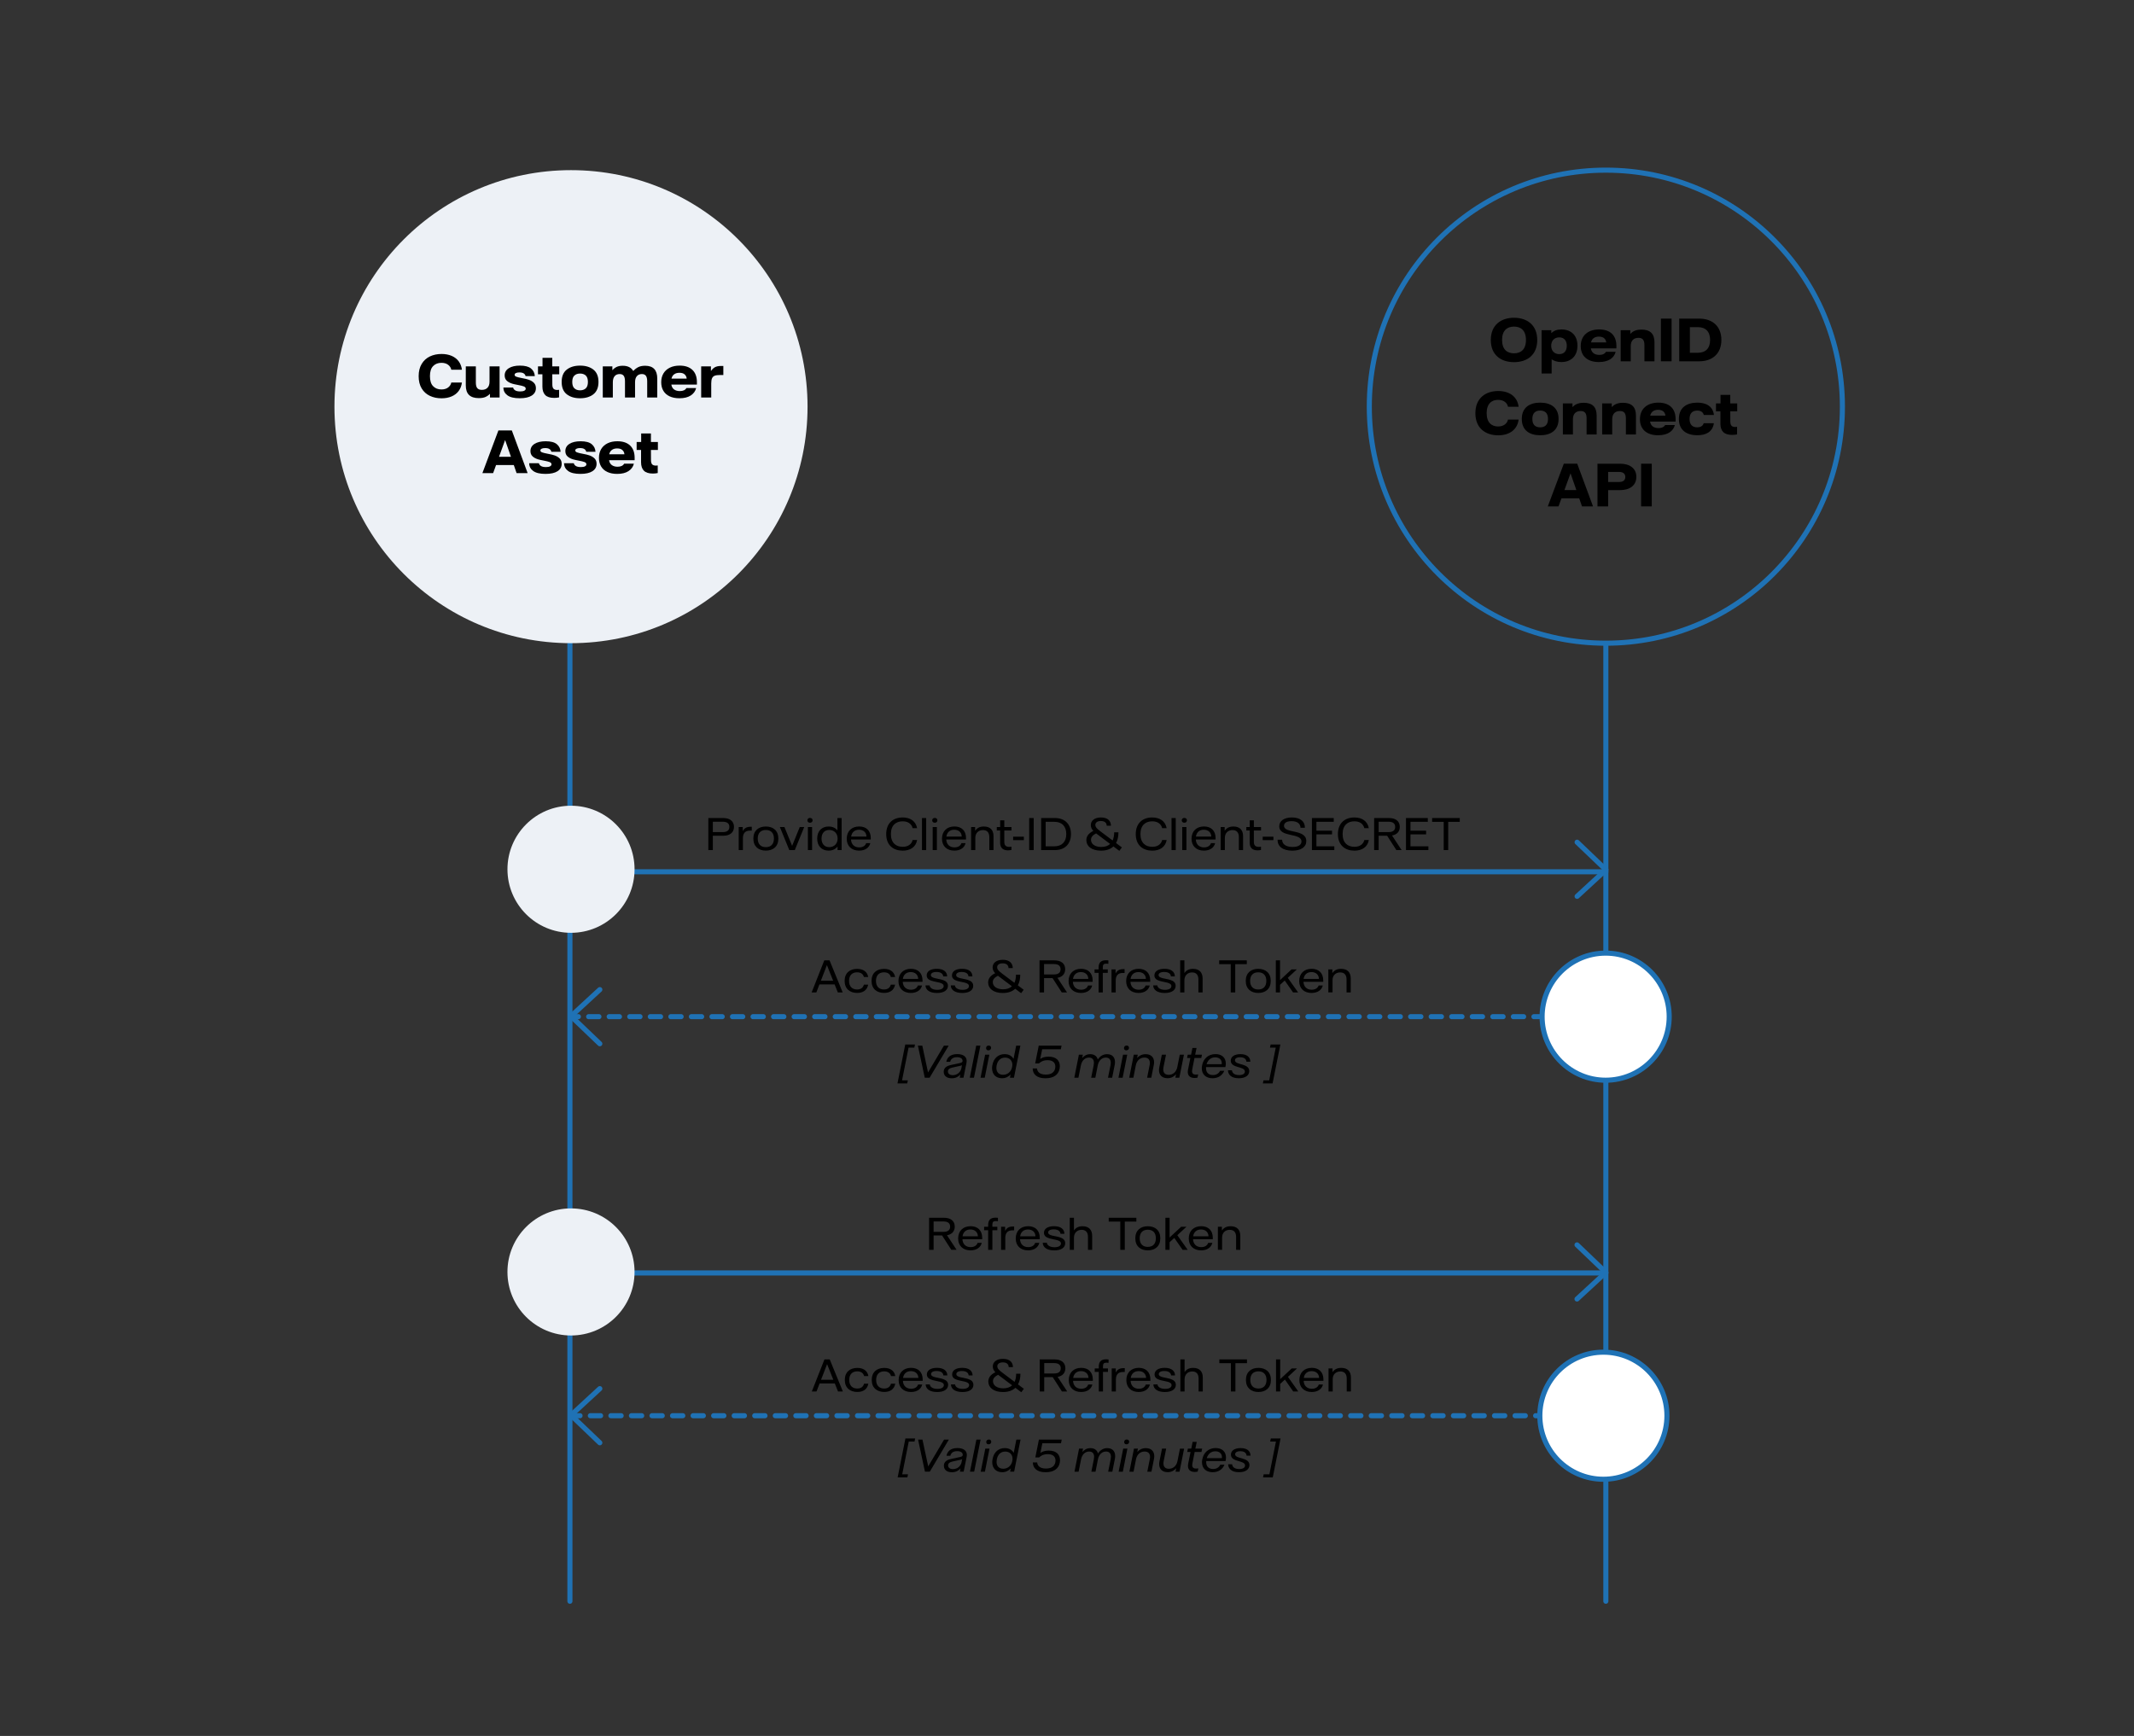 <?xml version="1.0" encoding="utf-8"?>
<!-- Generator: Adobe Illustrator 16.0.0, SVG Export Plug-In . SVG Version: 6.00 Build 0)  -->
<!DOCTYPE svg PUBLIC "-//W3C//DTD SVG 1.1//EN" "http://www.w3.org/Graphics/SVG/1.1/DTD/svg11.dtd">
<svg version="1.1" id="Layer_1" xmlns="http://www.w3.org/2000/svg" xmlns:xlink="http://www.w3.org/1999/xlink" x="0px" y="0px"
	 width="419.75px" height="341.5px" viewBox="0 0 419.75 341.5" enable-background="new 0 0 419.75 341.5" xml:space="preserve">
<rect x="0" y="0" width="419.75" height="341.5" fill="#333333" stroke="none"/>
<g id="Layer_3">
	<polyline fill="none" stroke="#1F72B5" stroke-linecap="round" stroke-linejoin="round" stroke-miterlimit="10" points="
		117.983,283.825 112.313,278.402 117.983,273.175 	"/>
	
		<line fill="none" stroke="#1F72B5" stroke-linecap="round" stroke-linejoin="round" stroke-dasharray="2.021,2.021" x1="316.195" y1="278.5" x2="112.645" y2="278.5"/>
	<polyline fill="none" stroke="#1F72B5" stroke-linecap="round" stroke-linejoin="round" stroke-miterlimit="10" points="
		310.194,244.893 315.864,250.314 310.194,255.543 	"/>
	<polyline fill="none" stroke="#1F72B5" stroke-linecap="round" stroke-linejoin="round" stroke-miterlimit="10" points="
		310.212,165.679 315.882,171.101 310.212,176.329 	"/>
	
		<line fill="none" stroke="#1F72B5" stroke-linecap="round" stroke-linejoin="round" stroke-miterlimit="10" x1="315.864" y1="171.5" x2="112.1" y2="171.5"/>
	
		<line fill="none" stroke="#1F72B5" stroke-linecap="round" stroke-linejoin="round" stroke-miterlimit="10" x1="315.864" y1="250.417" x2="112.1" y2="250.417"/>
	
		<line fill="none" stroke="#1F72B5" stroke-linecap="round" stroke-linejoin="round" stroke-miterlimit="10" x1="315.865" y1="126.688" x2="315.865" y2="315"/>
	<polyline fill="none" stroke="#1F72B5" stroke-linecap="round" stroke-linejoin="round" stroke-miterlimit="10" points="
		117.983,205.328 112.313,199.906 117.983,194.678 	"/>
	
		<line fill="none" stroke="#1F72B5" stroke-linecap="round" stroke-linejoin="round" stroke-dasharray="2.021,2.021" x1="315.864" y1="200" x2="112.313" y2="200"/>
	
		<line fill="none" stroke="#1F72B5" stroke-linecap="round" stroke-linejoin="round" stroke-miterlimit="10" x1="112.1" y1="126.528" x2="112.1" y2="315"/>
	
		<circle fill="none" stroke="#1F72B5" stroke-linecap="round" stroke-linejoin="round" stroke-miterlimit="10" cx="315.865" cy="80" r="46.529"/>
	<path fill="#EDF1F6" d="M158.842,80c0,25.697-20.831,46.528-46.527,46.528c-25.697,0-46.529-20.831-46.529-46.528
		c0-25.696,20.832-46.528,46.529-46.528C138.011,33.472,158.842,54.303,158.842,80"/>
	<path fill="#EDF1F6" d="M124.815,171.004c0,6.902-5.6,12.5-12.5,12.5c-6.899,0-12.5-5.598-12.5-12.5c0-6.902,5.601-12.5,12.5-12.5
		C119.215,158.504,124.815,164.102,124.815,171.004"/>
	<path fill="#EDF1F6" d="M124.813,250.218c0,6.902-5.6,12.5-12.5,12.5c-6.899,0-12.5-5.598-12.5-12.5c0-6.902,5.601-12.5,12.5-12.5
		C119.213,237.718,124.813,243.315,124.813,250.218"/>
</g>
<g id="Layer_2">
	<rect x="112.35" y="283.21" fill="none" width="204.208" height="11.497"/>
	<g enable-background="new    ">
		<path d="M178.094,282.979h1.915l-0.128,0.608h-1.133l-1.284,6.44h1.142l-0.128,0.608h-1.914L178.094,282.979z"/>
		<path d="M180.583,283.203h0.863l1.126,5.248h0.015l3.108-5.248h0.938l-3.746,6.307h-0.954L180.583,283.203z"/>
		<path d="M185.66,288.339c0-0.563,0.3-1.089,1.374-1.321l1.839-0.398c0.428-0.098,0.496-0.255,0.496-0.428
			c0-0.383-0.323-0.721-1.088-0.721c-0.811,0-1.224,0.368-1.352,0.908h-0.758c0.15-0.758,0.706-1.517,2.155-1.517
			c1.351,0,2.02,0.684,1.817,1.697l-0.593,2.95h-0.743l0.135-0.623c-0.406,0.42-0.916,0.735-1.712,0.735
			C186.147,289.622,185.66,289.044,185.66,288.339z M189.135,287.655l0.113-0.601c-0.098,0.053-0.248,0.098-0.496,0.15l-1.389,0.308
			c-0.631,0.143-0.878,0.398-0.878,0.766c0,0.405,0.323,0.729,0.961,0.729C188.34,289.007,188.993,288.376,189.135,287.655z"/>
		<path d="M192.051,283.203h0.826l-1.261,6.307h-0.826L192.051,283.203z"/>
		<path d="M193.806,284.976h0.826l-0.901,4.534h-0.826L193.806,284.976z M193.993,283.684c0-0.292,0.195-0.503,0.511-0.503
			c0.285,0,0.473,0.173,0.473,0.443c0,0.293-0.21,0.503-0.533,0.503C194.166,284.127,193.993,283.954,193.993,283.684z"/>
		<path d="M195.169,287.633c0-0.18,0.022-0.375,0.06-0.578c0.255-1.441,1.224-2.185,2.417-2.185c0.923,0,1.479,0.45,1.749,0.938
			l0.518-2.605h0.826l-1.262,6.307h-0.788l0.128-0.638c-0.436,0.45-0.961,0.743-1.697,0.743
			C195.92,289.615,195.169,288.834,195.169,287.633z M199.126,287.34c0.022-0.12,0.038-0.24,0.038-0.36
			c0-0.833-0.548-1.426-1.441-1.426c-0.901,0-1.487,0.607-1.659,1.576c-0.03,0.157-0.045,0.315-0.045,0.45
			c0,0.841,0.495,1.352,1.313,1.352C198.292,288.932,198.976,288.256,199.126,287.34z"/>
		<path d="M203.157,287.693h0.856c0.038,0.532,0.398,1.201,1.719,1.201c1.171,0,1.719-0.525,1.854-1.254
			c0.022-0.113,0.03-0.203,0.03-0.301c0-0.788-0.496-1.276-1.539-1.276c-0.961,0-1.434,0.413-1.689,0.646h-0.743l0.706-3.507h4.489
			l-0.143,0.714h-3.671l-0.383,1.899c0.353-0.248,0.886-0.451,1.644-0.451c1.539,0,2.214,0.818,2.214,1.893
			c0,0.157-0.015,0.315-0.045,0.48c-0.24,1.238-1.231,1.884-2.778,1.884C203.863,289.622,203.172,288.729,203.157,287.693z"/>
		<path d="M212.248,284.976h0.781l-0.128,0.676c0.346-0.421,0.833-0.773,1.592-0.773s1.299,0.375,1.471,1.036
			c0.518-0.714,1.096-1.036,1.832-1.036c0.968,0,1.554,0.57,1.554,1.546c0,0.181-0.015,0.383-0.061,0.594l-0.495,2.492h-0.818
			l0.488-2.439c0.03-0.181,0.053-0.354,0.053-0.504c0-0.697-0.375-1.021-0.968-1.021c-0.781,0-1.389,0.57-1.584,1.524l-0.48,2.439
			h-0.818l0.488-2.439c0.03-0.181,0.052-0.346,0.052-0.496c0-0.705-0.383-1.028-0.976-1.028c-0.766,0-1.389,0.556-1.584,1.524
			l-0.488,2.439h-0.811L212.248,284.976z"/>
		<path d="M220.933,284.976h0.826l-0.901,4.534h-0.826L220.933,284.976z M221.12,283.684c0-0.292,0.195-0.503,0.511-0.503
			c0.285,0,0.473,0.173,0.473,0.443c0,0.293-0.21,0.503-0.533,0.503C221.293,284.127,221.12,283.954,221.12,283.684z"/>
		<path d="M223.047,284.976h0.781l-0.128,0.653c0.36-0.398,0.886-0.751,1.682-0.751c1.014,0,1.659,0.578,1.659,1.584
			c0,0.173-0.022,0.36-0.06,0.556l-0.496,2.492h-0.818l0.488-2.439c0.038-0.173,0.053-0.323,0.053-0.474
			c0-0.705-0.406-1.051-1.074-1.051c-0.833,0-1.501,0.57-1.689,1.524l-0.48,2.439h-0.818L223.047,284.976z"/>
		<path d="M228.004,288.016c0-0.173,0.022-0.353,0.06-0.548l0.503-2.492h0.818l-0.488,2.433c-0.038,0.172-0.052,0.33-0.052,0.473
			c0,0.713,0.413,1.059,1.073,1.059c0.841,0,1.501-0.578,1.689-1.524l0.488-2.439h0.818l-0.908,4.534h-0.781l0.135-0.684
			c-0.368,0.421-0.886,0.781-1.674,0.781C228.657,289.607,228.004,289.029,228.004,288.016z"/>
		<path d="M233.666,288.376c0-0.135,0.015-0.277,0.045-0.436l0.465-2.312h-0.653l0.135-0.653h0.661l0.263-1.321h0.811l-0.271,1.321
			h1.336l-0.135,0.653h-1.336l-0.443,2.244c-0.03,0.128-0.038,0.248-0.038,0.346c0,0.503,0.301,0.683,0.766,0.683
			c0.143,0,0.308-0.015,0.443-0.037l-0.135,0.631c-0.172,0.037-0.375,0.067-0.578,0.067
			C234.169,289.563,233.666,289.149,233.666,288.376z"/>
		<path d="M237.26,287.423c-0.008,0.067-0.008,0.135-0.008,0.202c0,0.879,0.518,1.359,1.359,1.359c0.75,0,1.201-0.391,1.426-0.841
			h0.811c-0.353,0.849-1.126,1.472-2.313,1.472c-1.284,0-2.109-0.743-2.109-1.952c0-0.173,0.015-0.353,0.052-0.541
			c0.248-1.396,1.269-2.26,2.643-2.26c1.254,0,2.027,0.714,2.027,1.862c0,0.226-0.03,0.42-0.083,0.698H237.26z M237.365,286.853
			h2.973c0.008-0.068,0.015-0.136,0.015-0.203c0-0.713-0.525-1.148-1.299-1.148C238.183,285.501,237.605,286.049,237.365,286.853z"
			/>
		<path d="M241.571,288.046h0.781c0.03,0.405,0.338,0.946,1.404,0.946c0.878,0,1.141-0.368,1.141-0.706
			c0-1.073-2.777-0.593-2.777-2.132c0-0.743,0.668-1.284,1.907-1.284c1.464,0,1.937,0.759,1.944,1.486h-0.773
			c-0.03-0.39-0.278-0.87-1.239-0.87c-0.743,0-1.013,0.292-1.013,0.6c0,0.991,2.815,0.519,2.815,2.125
			c0,0.811-0.721,1.404-2.064,1.404C242.171,289.615,241.586,288.85,241.571,288.046z"/>
		<path d="M248.561,290.027h1.126l1.284-6.44h-1.134l0.128-0.608h1.914l-1.531,7.657h-1.915L248.561,290.027z"/>
	</g>
	<rect x="111.618" y="267.431" fill="none" width="204.209" height="11.497"/>
	<g enable-background="new    ">
		<path d="M164.202,272.154h-2.988l-0.608,1.576h-0.923l2.485-6.307h1.036l2.583,6.307h-0.954L164.202,272.154z M163.91,271.426
			l-1.216-3.048h-0.015l-1.179,3.048H163.91z"/>
		<path d="M166.17,271.463c0-1.568,1.036-2.364,2.462-2.364c1.141,0,1.975,0.511,2.177,1.599h-0.841
			c-0.165-0.615-0.653-0.923-1.351-0.923c-0.961,0-1.577,0.585-1.577,1.688c0,1.097,0.608,1.689,1.577,1.689
			c0.675,0,1.164-0.293,1.344-0.953h0.841c-0.21,1.104-1.014,1.629-2.17,1.629C167.214,273.828,166.17,273.032,166.17,271.463z"/>
		<path d="M171.465,271.463c0-1.568,1.036-2.364,2.462-2.364c1.141,0,1.975,0.511,2.177,1.599h-0.841
			c-0.165-0.615-0.653-0.923-1.351-0.923c-0.961,0-1.577,0.585-1.577,1.688c0,1.097,0.608,1.689,1.577,1.689
			c0.675,0,1.164-0.293,1.344-0.953h0.841c-0.21,1.104-1.014,1.629-2.17,1.629C172.509,273.828,171.465,273.032,171.465,271.463z"/>
		<path d="M181.49,271.644h-3.889c0.053,0.998,0.684,1.554,1.614,1.554c0.781,0,1.216-0.375,1.366-0.833h0.818
			c-0.203,0.849-0.968,1.472-2.207,1.472c-1.472,0-2.433-0.887-2.433-2.343c0-1.464,0.961-2.41,2.448-2.41
			c1.381,0,2.282,0.818,2.282,2.29V271.644z M180.642,271.073c-0.022-0.841-0.616-1.344-1.471-1.344
			c-0.856,0-1.419,0.495-1.547,1.344H180.642z"/>
		<path d="M182.078,272.342h0.811c0.008,0.345,0.391,0.878,1.501,0.878c0.909,0,1.261-0.353,1.261-0.735
			c0-0.743-1.389-0.721-2.35-1.036c-0.563-0.181-0.991-0.466-0.991-1.066c0-0.796,0.751-1.299,1.982-1.299
			c1.374,0,2.027,0.616,2.042,1.494h-0.773c-0.03-0.473-0.42-0.87-1.336-0.87c-0.758,0-1.088,0.277-1.088,0.607
			c0,0.684,1.404,0.639,2.379,0.983c0.548,0.188,0.976,0.503,0.976,1.134c0,0.855-0.781,1.411-2.154,1.411
			C182.835,273.843,182.078,273.183,182.078,272.342z"/>
		<path d="M187.05,272.342h0.811c0.008,0.345,0.391,0.878,1.501,0.878c0.909,0,1.261-0.353,1.261-0.735
			c0-0.743-1.389-0.721-2.35-1.036c-0.563-0.181-0.991-0.466-0.991-1.066c0-0.796,0.751-1.299,1.982-1.299
			c1.374,0,2.027,0.616,2.042,1.494h-0.773c-0.03-0.473-0.42-0.87-1.336-0.87c-0.758,0-1.088,0.277-1.088,0.607
			c0,0.684,1.404,0.639,2.379,0.983c0.548,0.188,0.976,0.503,0.976,1.134c0,0.855-0.781,1.411-2.154,1.411
			C187.808,273.843,187.05,273.183,187.05,272.342z"/>
		<path d="M200.886,273.881l-1.164-0.871c-0.548,0.525-1.351,0.833-2.447,0.833c-1.854,0-2.875-0.894-2.875-2.064
			c0-0.721,0.397-1.344,1.381-1.824c-0.338-0.36-0.503-0.721-0.503-1.141c0-0.841,0.691-1.502,2.005-1.502
			c1.396,0,1.952,0.751,1.959,1.629h-0.833c-0.015-0.48-0.3-0.931-1.148-0.931c-0.713,0-1.089,0.315-1.089,0.773
			c0,0.443,0.345,0.766,0.991,1.254l2.402,1.802c0.21-0.45,0.308-0.991,0.308-1.6h0.841c0,0.796-0.15,1.517-0.473,2.103l1.149,0.863
			L200.886,273.881z M199.077,272.521l-2.575-1.937l-0.18-0.135c-0.713,0.36-1.006,0.758-1.006,1.261
			c0,0.811,0.758,1.404,2.02,1.404C198.101,273.115,198.671,272.897,199.077,272.521z"/>
		<path d="M208.879,273.73l-1.817-2.822h-1.667v2.822h-0.886v-6.307h2.928c1.276,0,2.117,0.602,2.117,1.742
			c0,0.946-0.586,1.531-1.524,1.696l1.884,2.868H208.879z M205.396,270.194h1.944c0.863,0,1.306-0.345,1.306-1.021
			s-0.443-1.021-1.306-1.021h-1.944V270.194z"/>
		<path d="M214.955,271.644h-3.889c0.053,0.998,0.683,1.554,1.614,1.554c0.781,0,1.216-0.375,1.366-0.833h0.818
			c-0.203,0.849-0.968,1.472-2.207,1.472c-1.472,0-2.433-0.887-2.433-2.343c0-1.464,0.961-2.41,2.448-2.41
			c1.381,0,2.282,0.818,2.282,2.29V271.644z M214.106,271.073c-0.022-0.841-0.615-1.344-1.471-1.344s-1.419,0.495-1.546,1.344
			H214.106z"/>
		<path d="M216.954,268.798v0.398h0.976v0.683h-0.976v3.852h-0.826v-3.852h-0.796v-0.683h0.796v-0.376
			c0-0.923,0.435-1.419,1.464-1.419c0.158,0,0.315,0.016,0.458,0.03v0.668c-0.135-0.015-0.293-0.029-0.413-0.029
			C217.126,268.07,216.954,268.258,216.954,268.798z"/>
		<path d="M218.669,269.196h0.796v0.796c0.271-0.48,0.638-0.849,1.539-0.849h0.232v0.758h-0.368c-0.871,0-1.374,0.466-1.374,1.487
			v2.342h-0.826V269.196z"/>
		<path d="M226.279,271.644h-3.889c0.053,0.998,0.684,1.554,1.614,1.554c0.781,0,1.216-0.375,1.366-0.833h0.818
			c-0.203,0.849-0.968,1.472-2.207,1.472c-1.472,0-2.433-0.887-2.433-2.343c0-1.464,0.961-2.41,2.448-2.41
			c1.381,0,2.282,0.818,2.282,2.29V271.644z M225.431,271.073c-0.022-0.841-0.616-1.344-1.471-1.344
			c-0.856,0-1.419,0.495-1.547,1.344H225.431z"/>
		<path d="M226.867,272.342h0.811c0.008,0.345,0.391,0.878,1.501,0.878c0.909,0,1.261-0.353,1.261-0.735
			c0-0.743-1.389-0.721-2.35-1.036c-0.563-0.181-0.991-0.466-0.991-1.066c0-0.796,0.751-1.299,1.982-1.299
			c1.374,0,2.027,0.616,2.042,1.494h-0.773c-0.03-0.473-0.42-0.87-1.336-0.87c-0.758,0-1.088,0.277-1.088,0.607
			c0,0.684,1.404,0.639,2.379,0.983c0.548,0.188,0.976,0.503,0.976,1.134c0,0.855-0.781,1.411-2.154,1.411
			C227.625,273.843,226.867,273.183,226.867,272.342z"/>
		<path d="M232.177,267.424h0.826v2.485c0.315-0.436,0.781-0.818,1.689-0.818c1.224,0,1.892,0.684,1.892,1.899v2.74h-0.826v-2.545
			c0-0.931-0.458-1.389-1.239-1.389c-0.901,0-1.517,0.607-1.517,1.554v2.38h-0.826V267.424z"/>
		<path d="M245.277,268.175h-2.275v5.556h-0.886v-5.556h-2.275v-0.751h5.436V268.175z"/>
		<path d="M245.069,271.463c0-1.568,1.029-2.372,2.455-2.372c1.434,0,2.462,0.804,2.462,2.372c0,1.569-1.028,2.373-2.462,2.373
			C246.098,273.836,245.069,273.032,245.069,271.463z M249.116,271.463c0-1.104-0.601-1.688-1.592-1.688s-1.592,0.585-1.592,1.688
			s0.601,1.689,1.592,1.689S249.116,272.566,249.116,271.463z"/>
		<path d="M252.736,271.389l-0.924,0.848v1.494h-0.826v-6.307h0.826v3.882l2.268-2.109h1.043l-1.787,1.659l2.034,2.875h-0.999
			L252.736,271.389z"/>
		<path d="M260.313,271.644h-3.889c0.053,0.998,0.684,1.554,1.614,1.554c0.781,0,1.216-0.375,1.366-0.833h0.818
			c-0.203,0.849-0.968,1.472-2.207,1.472c-1.472,0-2.433-0.887-2.433-2.343c0-1.464,0.961-2.41,2.448-2.41
			c1.381,0,2.282,0.818,2.282,2.29V271.644z M259.465,271.073c-0.022-0.841-0.616-1.344-1.471-1.344
			c-0.856,0-1.419,0.495-1.547,1.344H259.465z"/>
		<path d="M261.314,269.196h0.789v0.728c0.33-0.45,0.795-0.833,1.719-0.833c1.231,0,1.899,0.676,1.899,1.899v2.74h-0.826v-2.545
			c0-0.924-0.45-1.389-1.246-1.389c-0.901,0-1.509,0.585-1.509,1.531v2.402h-0.826V269.196z"/>
	</g>
	<rect x="112.315" y="205.71" fill="none" width="204.209" height="11.497"/>
	<g enable-background="new    ">
		<path d="M178.059,205.479h1.915l-0.128,0.608h-1.133l-1.284,6.44h1.142l-0.128,0.608h-1.914L178.059,205.479z"/>
		<path d="M180.548,205.703h0.863l1.126,5.248h0.015l3.108-5.248h0.938l-3.746,6.307h-0.954L180.548,205.703z"/>
		<path d="M185.625,210.839c0-0.563,0.3-1.089,1.374-1.321l1.839-0.398c0.428-0.098,0.496-0.255,0.496-0.428
			c0-0.383-0.323-0.721-1.088-0.721c-0.811,0-1.224,0.368-1.352,0.908h-0.758c0.15-0.758,0.706-1.517,2.155-1.517
			c1.351,0,2.02,0.684,1.817,1.697l-0.593,2.95h-0.743l0.135-0.623c-0.406,0.42-0.916,0.735-1.712,0.735
			C186.112,212.122,185.625,211.544,185.625,210.839z M189.1,210.155l0.113-0.601c-0.098,0.053-0.248,0.098-0.496,0.15l-1.389,0.308
			c-0.631,0.143-0.878,0.398-0.878,0.766c0,0.405,0.323,0.729,0.961,0.729C188.305,211.507,188.958,210.876,189.1,210.155z"/>
		<path d="M192.016,205.703h0.826l-1.261,6.307h-0.826L192.016,205.703z"/>
		<path d="M193.771,207.476h0.826l-0.901,4.534h-0.826L193.771,207.476z M193.958,206.184c0-0.292,0.195-0.503,0.511-0.503
			c0.285,0,0.473,0.173,0.473,0.443c0,0.293-0.21,0.503-0.533,0.503C194.131,206.627,193.958,206.454,193.958,206.184z"/>
		<path d="M195.134,210.133c0-0.18,0.022-0.375,0.06-0.578c0.255-1.441,1.224-2.185,2.417-2.185c0.923,0,1.479,0.45,1.749,0.938
			l0.518-2.605h0.826l-1.262,6.307h-0.788l0.128-0.638c-0.436,0.45-0.961,0.743-1.697,0.743
			C195.885,212.115,195.134,211.334,195.134,210.133z M199.091,209.84c0.022-0.12,0.038-0.24,0.038-0.36
			c0-0.833-0.548-1.426-1.441-1.426c-0.901,0-1.487,0.607-1.659,1.576c-0.03,0.157-0.045,0.315-0.045,0.45
			c0,0.841,0.495,1.352,1.313,1.352C198.257,211.432,198.94,210.756,199.091,209.84z"/>
		<path d="M203.122,210.193h0.856c0.038,0.532,0.398,1.201,1.719,1.201c1.171,0,1.719-0.525,1.854-1.254
			c0.022-0.113,0.03-0.203,0.03-0.301c0-0.788-0.496-1.276-1.539-1.276c-0.961,0-1.434,0.413-1.689,0.646h-0.743l0.706-3.507h4.489
			l-0.143,0.714h-3.671l-0.383,1.899c0.353-0.248,0.886-0.451,1.644-0.451c1.539,0,2.214,0.818,2.214,1.893
			c0,0.157-0.015,0.315-0.045,0.48c-0.24,1.238-1.231,1.884-2.778,1.884C203.828,212.122,203.137,211.229,203.122,210.193z"/>
		<path d="M212.212,207.476h0.781l-0.128,0.676c0.346-0.421,0.833-0.773,1.592-0.773s1.299,0.375,1.471,1.036
			c0.518-0.714,1.096-1.036,1.832-1.036c0.968,0,1.554,0.57,1.554,1.546c0,0.181-0.015,0.383-0.061,0.594l-0.495,2.492h-0.818
			l0.488-2.439c0.03-0.181,0.053-0.354,0.053-0.504c0-0.697-0.375-1.021-0.968-1.021c-0.781,0-1.389,0.57-1.584,1.524l-0.48,2.439
			h-0.818l0.488-2.439c0.03-0.181,0.052-0.346,0.052-0.496c0-0.705-0.383-1.028-0.976-1.028c-0.766,0-1.389,0.556-1.584,1.524
			l-0.488,2.439h-0.811L212.212,207.476z"/>
		<path d="M220.897,207.476h0.826l-0.901,4.534h-0.826L220.897,207.476z M221.085,206.184c0-0.292,0.195-0.503,0.511-0.503
			c0.285,0,0.473,0.173,0.473,0.443c0,0.293-0.21,0.503-0.533,0.503C221.258,206.627,221.085,206.454,221.085,206.184z"/>
		<path d="M223.012,207.476h0.781l-0.128,0.653c0.36-0.398,0.886-0.751,1.682-0.751c1.014,0,1.659,0.578,1.659,1.584
			c0,0.173-0.022,0.36-0.06,0.556l-0.496,2.492h-0.818l0.488-2.439c0.038-0.173,0.053-0.323,0.053-0.474
			c0-0.705-0.406-1.051-1.074-1.051c-0.833,0-1.501,0.57-1.689,1.524l-0.48,2.439h-0.818L223.012,207.476z"/>
		<path d="M227.969,210.516c0-0.173,0.022-0.353,0.06-0.548l0.503-2.492h0.818l-0.488,2.433c-0.038,0.172-0.052,0.33-0.052,0.473
			c0,0.713,0.413,1.059,1.073,1.059c0.841,0,1.501-0.578,1.689-1.524l0.488-2.439h0.818l-0.908,4.534h-0.781l0.135-0.684
			c-0.368,0.421-0.886,0.781-1.674,0.781C228.622,212.107,227.969,211.529,227.969,210.516z"/>
		<path d="M233.631,210.876c0-0.135,0.015-0.277,0.045-0.436l0.465-2.312h-0.653l0.135-0.653h0.661l0.263-1.321h0.811l-0.271,1.321
			h1.336l-0.135,0.653h-1.336l-0.443,2.244c-0.03,0.128-0.038,0.248-0.038,0.346c0,0.503,0.301,0.683,0.766,0.683
			c0.143,0,0.308-0.015,0.443-0.037l-0.135,0.631c-0.172,0.037-0.375,0.067-0.578,0.067
			C234.134,212.063,233.631,211.649,233.631,210.876z"/>
		<path d="M237.225,209.923c-0.008,0.067-0.008,0.135-0.008,0.202c0,0.879,0.518,1.359,1.359,1.359c0.75,0,1.201-0.391,1.426-0.841
			h0.811c-0.353,0.849-1.126,1.472-2.313,1.472c-1.284,0-2.109-0.743-2.109-1.952c0-0.173,0.015-0.353,0.052-0.541
			c0.248-1.396,1.269-2.26,2.643-2.26c1.254,0,2.027,0.714,2.027,1.862c0,0.226-0.03,0.42-0.083,0.698H237.225z M237.33,209.353
			h2.973c0.008-0.068,0.015-0.136,0.015-0.203c0-0.713-0.525-1.148-1.299-1.148C238.148,208.001,237.57,208.549,237.33,209.353z"/>
		<path d="M241.536,210.546h0.781c0.03,0.405,0.338,0.946,1.404,0.946c0.878,0,1.141-0.368,1.141-0.706
			c0-1.073-2.777-0.593-2.777-2.132c0-0.743,0.668-1.284,1.907-1.284c1.464,0,1.937,0.759,1.944,1.486h-0.773
			c-0.03-0.39-0.278-0.87-1.239-0.87c-0.743,0-1.013,0.292-1.013,0.6c0,0.991,2.815,0.519,2.815,2.125
			c0,0.811-0.721,1.404-2.064,1.404C242.136,212.115,241.551,211.35,241.536,210.546z"/>
		<path d="M248.525,212.527h1.126l1.284-6.44h-1.134l0.128-0.608h1.914l-1.531,7.657h-1.915L248.525,212.527z"/>
	</g>
	<rect x="111.984" y="239.568" fill="none" width="204.209" height="11.497"/>
	<g enable-background="new    ">
		<path d="M187.121,245.867l-1.817-2.822h-1.667v2.822h-0.886v-6.307h2.928c1.276,0,2.117,0.602,2.117,1.742
			c0,0.946-0.585,1.531-1.524,1.696l1.884,2.868H187.121z M183.637,242.331h1.944c0.863,0,1.306-0.345,1.306-1.021
			s-0.443-1.021-1.306-1.021h-1.944V242.331z"/>
		<path d="M193.196,243.78h-3.889c0.053,0.998,0.684,1.554,1.614,1.554c0.781,0,1.216-0.375,1.366-0.833h0.818
			c-0.203,0.849-0.968,1.472-2.207,1.472c-1.472,0-2.433-0.887-2.433-2.343c0-1.464,0.961-2.41,2.448-2.41
			c1.381,0,2.282,0.818,2.282,2.29V243.78z M192.347,243.21c-0.022-0.841-0.616-1.344-1.471-1.344c-0.856,0-1.419,0.495-1.547,1.344
			H192.347z"/>
		<path d="M195.195,240.935v0.398h0.976v0.683h-0.976v3.852h-0.826v-3.852h-0.796v-0.683h0.796v-0.376
			c0-0.923,0.436-1.419,1.464-1.419c0.158,0,0.315,0.016,0.458,0.03v0.668c-0.135-0.015-0.293-0.029-0.413-0.029
			C195.368,240.207,195.195,240.395,195.195,240.935z"/>
		<path d="M196.911,241.333h0.796v0.796c0.271-0.48,0.638-0.849,1.539-0.849h0.232v0.758h-0.368c-0.871,0-1.374,0.466-1.374,1.487
			v2.342h-0.826V241.333z"/>
		<path d="M204.521,243.78h-3.889c0.053,0.998,0.683,1.554,1.614,1.554c0.781,0,1.216-0.375,1.366-0.833h0.818
			c-0.203,0.849-0.968,1.472-2.207,1.472c-1.472,0-2.433-0.887-2.433-2.343c0-1.464,0.961-2.41,2.448-2.41
			c1.381,0,2.282,0.818,2.282,2.29V243.78z M203.672,243.21c-0.022-0.841-0.615-1.344-1.471-1.344s-1.419,0.495-1.546,1.344H203.672
			z"/>
		<path d="M205.108,244.479h0.811c0.008,0.345,0.391,0.878,1.501,0.878c0.909,0,1.261-0.353,1.261-0.735
			c0-0.743-1.389-0.721-2.35-1.036c-0.563-0.181-0.991-0.466-0.991-1.066c0-0.796,0.751-1.299,1.982-1.299
			c1.374,0,2.027,0.616,2.042,1.494h-0.773c-0.03-0.473-0.42-0.87-1.336-0.87c-0.758,0-1.088,0.277-1.088,0.607
			c0,0.684,1.404,0.639,2.379,0.983c0.548,0.188,0.976,0.503,0.976,1.134c0,0.855-0.781,1.411-2.154,1.411
			C205.866,245.979,205.108,245.319,205.108,244.479z"/>
		<path d="M210.418,239.561h0.826v2.485c0.315-0.436,0.781-0.818,1.689-0.818c1.224,0,1.892,0.684,1.892,1.899v2.74H214v-2.545
			c0-0.931-0.458-1.389-1.239-1.389c-0.901,0-1.517,0.607-1.517,1.554v2.38h-0.826V239.561z"/>
		<path d="M223.518,240.312h-2.275v5.556h-0.886v-5.556h-2.274v-0.751h5.435V240.312z"/>
		<path d="M223.31,243.6c0-1.568,1.029-2.372,2.455-2.372c1.434,0,2.462,0.804,2.462,2.372c0,1.569-1.028,2.373-2.462,2.373
			C224.339,245.973,223.31,245.169,223.31,243.6z M227.356,243.6c0-1.104-0.601-1.688-1.591-1.688s-1.591,0.585-1.591,1.688
			s0.601,1.689,1.591,1.689S227.356,244.703,227.356,243.6z"/>
		<path d="M230.977,243.525l-0.923,0.848v1.494h-0.826v-6.307h0.826v3.882l2.267-2.109h1.043l-1.787,1.659l2.034,2.875h-0.999
			L230.977,243.525z"/>
		<path d="M238.555,243.78h-3.889c0.053,0.998,0.684,1.554,1.614,1.554c0.781,0,1.216-0.375,1.366-0.833h0.818
			c-0.203,0.849-0.968,1.472-2.207,1.472c-1.472,0-2.433-0.887-2.433-2.343c0-1.464,0.961-2.41,2.448-2.41
			c1.381,0,2.282,0.818,2.282,2.29V243.78z M237.707,243.21c-0.022-0.841-0.616-1.344-1.471-1.344c-0.856,0-1.419,0.495-1.547,1.344
			H237.707z"/>
		<path d="M239.555,241.333h0.789v0.728c0.33-0.45,0.795-0.833,1.719-0.833c1.231,0,1.899,0.676,1.899,1.899v2.74h-0.826v-2.545
			c0-0.924-0.45-1.389-1.246-1.389c-0.901,0-1.509,0.585-1.509,1.531v2.402h-0.826V241.333z"/>
	</g>
	<rect x="111.583" y="188.931" fill="none" width="204.209" height="11.497"/>
	<g enable-background="new    ">
		<path d="M164.167,193.654h-2.988l-0.608,1.576h-0.923l2.485-6.307h1.036l2.583,6.307h-0.954L164.167,193.654z M163.875,192.926
			l-1.216-3.048h-0.015l-1.179,3.048H163.875z"/>
		<path d="M166.135,192.963c0-1.568,1.036-2.364,2.462-2.364c1.141,0,1.975,0.511,2.177,1.599h-0.841
			c-0.165-0.615-0.653-0.923-1.351-0.923c-0.961,0-1.577,0.585-1.577,1.688c0,1.097,0.608,1.689,1.577,1.689
			c0.675,0,1.164-0.293,1.344-0.953h0.841c-0.21,1.104-1.014,1.629-2.17,1.629C167.179,195.328,166.135,194.532,166.135,192.963z"/>
		<path d="M171.43,192.963c0-1.568,1.036-2.364,2.462-2.364c1.141,0,1.975,0.511,2.177,1.599h-0.841
			c-0.165-0.615-0.653-0.923-1.351-0.923c-0.961,0-1.577,0.585-1.577,1.688c0,1.097,0.608,1.689,1.577,1.689
			c0.675,0,1.164-0.293,1.344-0.953h0.841c-0.21,1.104-1.014,1.629-2.17,1.629C172.474,195.328,171.43,194.532,171.43,192.963z"/>
		<path d="M181.455,193.144h-3.889c0.053,0.998,0.684,1.554,1.614,1.554c0.781,0,1.216-0.375,1.366-0.833h0.818
			c-0.203,0.849-0.968,1.472-2.207,1.472c-1.472,0-2.433-0.887-2.433-2.343c0-1.464,0.961-2.41,2.448-2.41
			c1.381,0,2.282,0.818,2.282,2.29V193.144z M180.606,192.573c-0.022-0.841-0.616-1.344-1.471-1.344
			c-0.856,0-1.419,0.495-1.547,1.344H180.606z"/>
		<path d="M182.042,193.842h0.811c0.008,0.345,0.391,0.878,1.501,0.878c0.909,0,1.261-0.353,1.261-0.735
			c0-0.743-1.389-0.721-2.35-1.036c-0.563-0.181-0.991-0.466-0.991-1.066c0-0.796,0.751-1.299,1.982-1.299
			c1.374,0,2.027,0.616,2.042,1.494h-0.773c-0.03-0.473-0.42-0.87-1.336-0.87c-0.758,0-1.088,0.277-1.088,0.607
			c0,0.684,1.404,0.639,2.379,0.983c0.548,0.188,0.976,0.503,0.976,1.134c0,0.855-0.781,1.411-2.154,1.411
			C182.8,195.343,182.042,194.683,182.042,193.842z"/>
		<path d="M187.015,193.842h0.811c0.008,0.345,0.391,0.878,1.501,0.878c0.909,0,1.261-0.353,1.261-0.735
			c0-0.743-1.389-0.721-2.35-1.036c-0.563-0.181-0.991-0.466-0.991-1.066c0-0.796,0.751-1.299,1.982-1.299
			c1.374,0,2.027,0.616,2.042,1.494h-0.773c-0.03-0.473-0.42-0.87-1.336-0.87c-0.758,0-1.088,0.277-1.088,0.607
			c0,0.684,1.404,0.639,2.379,0.983c0.548,0.188,0.976,0.503,0.976,1.134c0,0.855-0.781,1.411-2.154,1.411
			C187.773,195.343,187.015,194.683,187.015,193.842z"/>
		<path d="M200.851,195.381l-1.164-0.871c-0.548,0.525-1.351,0.833-2.447,0.833c-1.854,0-2.875-0.894-2.875-2.064
			c0-0.721,0.397-1.344,1.381-1.824c-0.338-0.36-0.503-0.721-0.503-1.141c0-0.841,0.691-1.502,2.005-1.502
			c1.396,0,1.952,0.751,1.959,1.629h-0.833c-0.015-0.48-0.3-0.931-1.148-0.931c-0.713,0-1.089,0.315-1.089,0.773
			c0,0.443,0.345,0.766,0.991,1.254l2.402,1.802c0.21-0.45,0.308-0.991,0.308-1.6h0.841c0,0.796-0.15,1.517-0.473,2.103l1.149,0.863
			L200.851,195.381z M199.042,194.021l-2.575-1.937l-0.18-0.135c-0.713,0.36-1.006,0.758-1.006,1.261
			c0,0.811,0.758,1.404,2.02,1.404C198.066,194.615,198.636,194.397,199.042,194.021z"/>
		<path d="M208.844,195.23l-1.817-2.822h-1.667v2.822h-0.886v-6.307h2.928c1.276,0,2.117,0.602,2.117,1.742
			c0,0.946-0.586,1.531-1.524,1.696l1.884,2.868H208.844z M205.361,191.694h1.944c0.863,0,1.306-0.345,1.306-1.021
			s-0.443-1.021-1.306-1.021h-1.944V191.694z"/>
		<path d="M214.919,193.144h-3.889c0.053,0.998,0.683,1.554,1.614,1.554c0.781,0,1.216-0.375,1.366-0.833h0.818
			c-0.203,0.849-0.968,1.472-2.207,1.472c-1.472,0-2.433-0.887-2.433-2.343c0-1.464,0.961-2.41,2.448-2.41
			c1.381,0,2.282,0.818,2.282,2.29V193.144z M214.071,192.573c-0.022-0.841-0.615-1.344-1.471-1.344s-1.419,0.495-1.546,1.344
			H214.071z"/>
		<path d="M216.918,190.298v0.398h0.976v0.683h-0.976v3.852h-0.826v-3.852h-0.796v-0.683h0.796v-0.376
			c0-0.923,0.435-1.419,1.464-1.419c0.158,0,0.315,0.016,0.458,0.03v0.668c-0.135-0.015-0.293-0.029-0.413-0.029
			C217.091,189.57,216.918,189.758,216.918,190.298z"/>
		<path d="M218.634,190.696h0.796v0.796c0.271-0.48,0.638-0.849,1.539-0.849h0.232v0.758h-0.368c-0.871,0-1.374,0.466-1.374,1.487
			v2.342h-0.826V190.696z"/>
		<path d="M226.244,193.144h-3.889c0.053,0.998,0.684,1.554,1.614,1.554c0.781,0,1.216-0.375,1.366-0.833h0.818
			c-0.203,0.849-0.968,1.472-2.207,1.472c-1.472,0-2.433-0.887-2.433-2.343c0-1.464,0.961-2.41,2.448-2.41
			c1.381,0,2.282,0.818,2.282,2.29V193.144z M225.396,192.573c-0.022-0.841-0.616-1.344-1.471-1.344
			c-0.856,0-1.419,0.495-1.547,1.344H225.396z"/>
		<path d="M226.832,193.842h0.811c0.008,0.345,0.391,0.878,1.501,0.878c0.909,0,1.261-0.353,1.261-0.735
			c0-0.743-1.389-0.721-2.35-1.036c-0.563-0.181-0.991-0.466-0.991-1.066c0-0.796,0.751-1.299,1.982-1.299
			c1.374,0,2.027,0.616,2.042,1.494h-0.773c-0.03-0.473-0.42-0.87-1.336-0.87c-0.758,0-1.088,0.277-1.088,0.607
			c0,0.684,1.404,0.639,2.379,0.983c0.548,0.188,0.976,0.503,0.976,1.134c0,0.855-0.781,1.411-2.154,1.411
			C227.589,195.343,226.832,194.683,226.832,193.842z"/>
		<path d="M232.142,188.924h0.826v2.485c0.315-0.436,0.781-0.818,1.689-0.818c1.224,0,1.892,0.684,1.892,1.899v2.74h-0.826v-2.545
			c0-0.931-0.458-1.389-1.239-1.389c-0.901,0-1.517,0.607-1.517,1.554v2.38h-0.826V188.924z"/>
		<path d="M245.242,189.675h-2.275v5.556h-0.886v-5.556h-2.275v-0.751h5.436V189.675z"/>
		<path d="M245.034,192.963c0-1.568,1.029-2.372,2.455-2.372c1.434,0,2.462,0.804,2.462,2.372c0,1.569-1.028,2.373-2.462,2.373
			C246.063,195.336,245.034,194.532,245.034,192.963z M249.081,192.963c0-1.104-0.601-1.688-1.592-1.688s-1.592,0.585-1.592,1.688
			s0.601,1.689,1.592,1.689S249.081,194.066,249.081,192.963z"/>
		<path d="M252.701,192.889l-0.924,0.848v1.494h-0.826v-6.307h0.826v3.882l2.268-2.109h1.043l-1.787,1.659l2.034,2.875h-0.999
			L252.701,192.889z"/>
		<path d="M260.278,193.144h-3.889c0.053,0.998,0.684,1.554,1.614,1.554c0.781,0,1.216-0.375,1.366-0.833h0.818
			c-0.203,0.849-0.968,1.472-2.207,1.472c-1.472,0-2.433-0.887-2.433-2.343c0-1.464,0.961-2.41,2.448-2.41
			c1.381,0,2.282,0.818,2.282,2.29V193.144z M259.43,192.573c-0.022-0.841-0.616-1.344-1.471-1.344
			c-0.856,0-1.419,0.495-1.547,1.344H259.43z"/>
		<path d="M261.279,190.696h0.789v0.728c0.33-0.45,0.795-0.833,1.719-0.833c1.231,0,1.899,0.676,1.899,1.899v2.74h-0.826v-2.545
			c0-0.924-0.45-1.389-1.246-1.389c-0.901,0-1.509,0.585-1.509,1.531v2.402h-0.826V190.696z"/>
	</g>
	<rect x="111.458" y="160.931" fill="none" width="203.923" height="11.497"/>
	<g enable-background="new    ">
		<path d="M139.327,160.924h2.928c1.276,0,2.117,0.602,2.117,1.742c0,1.134-0.841,1.742-2.117,1.742h-2.042v2.822h-0.886V160.924z
			 M142.157,163.694c0.863,0,1.306-0.345,1.306-1.021s-0.443-1.021-1.306-1.021h-1.944v2.042H142.157z"/>
		<path d="M145.304,162.696h0.796v0.796c0.271-0.48,0.638-0.849,1.539-0.849h0.232v0.758h-0.368c-0.871,0-1.374,0.466-1.374,1.487
			v2.342h-0.826V162.696z"/>
		<path d="M148.183,164.963c0-1.568,1.029-2.372,2.455-2.372c1.434,0,2.462,0.804,2.462,2.372c0,1.569-1.028,2.373-2.462,2.373
			C149.212,167.336,148.183,166.532,148.183,164.963z M152.229,164.963c0-1.104-0.601-1.688-1.591-1.688s-1.591,0.585-1.591,1.688
			s0.601,1.689,1.591,1.689S152.229,166.066,152.229,164.963z"/>
		<path d="M153.396,162.696h0.901l1.509,3.701l1.501-3.701h0.878l-1.854,4.534h-1.081L153.396,162.696z"/>
		<path d="M158.811,161.375c0-0.285,0.21-0.474,0.511-0.474s0.51,0.188,0.51,0.474c0,0.293-0.21,0.473-0.51,0.473
			S158.811,161.668,158.811,161.375z M158.908,162.696h0.826v4.534h-0.826V162.696z"/>
		<path d="M160.738,164.963c0-1.493,0.916-2.372,2.26-2.372c0.781,0,1.352,0.308,1.719,0.751v-2.418h0.826v6.307h-0.803v-0.698
			c-0.383,0.488-0.968,0.804-1.749,0.804C161.647,167.336,160.738,166.457,160.738,164.963z M164.755,164.956
			c0-0.983-0.661-1.682-1.644-1.682c-0.946,0-1.517,0.646-1.517,1.688c0,1.044,0.571,1.689,1.517,1.689
			C164.102,166.652,164.755,165.939,164.755,164.956z"/>
		<path d="M171.28,165.144h-3.889c0.053,0.998,0.683,1.554,1.614,1.554c0.781,0,1.216-0.375,1.366-0.833h0.818
			c-0.203,0.849-0.968,1.472-2.207,1.472c-1.472,0-2.433-0.887-2.433-2.343c0-1.464,0.961-2.41,2.448-2.41
			c1.381,0,2.282,0.818,2.282,2.29V165.144z M170.432,164.573c-0.022-0.841-0.615-1.344-1.471-1.344s-1.419,0.495-1.546,1.344
			H170.432z"/>
		<path d="M174.313,164.085c0-2.223,1.434-3.273,3.236-3.273c1.501,0,2.59,0.729,2.838,2.103h-0.878
			c-0.218-0.879-0.946-1.344-1.959-1.344c-1.276,0-2.313,0.728-2.313,2.507s1.036,2.508,2.32,2.508c1.059,0,1.75-0.503,1.959-1.344
			h0.878c-0.24,1.389-1.344,2.102-2.838,2.102C175.762,167.343,174.313,166.314,174.313,164.085z"/>
		<path d="M181.348,160.924h0.826v6.307h-0.826V160.924z"/>
		<path d="M183.358,161.375c0-0.285,0.21-0.474,0.511-0.474s0.51,0.188,0.51,0.474c0,0.293-0.21,0.473-0.51,0.473
			S183.358,161.668,183.358,161.375z M183.456,162.696h0.826v4.534h-0.826V162.696z"/>
		<path d="M190.015,165.144h-3.889c0.053,0.998,0.684,1.554,1.614,1.554c0.781,0,1.216-0.375,1.366-0.833h0.818
			c-0.203,0.849-0.968,1.472-2.207,1.472c-1.472,0-2.433-0.887-2.433-2.343c0-1.464,0.961-2.41,2.448-2.41
			c1.381,0,2.282,0.818,2.282,2.29V165.144z M189.167,164.573c-0.022-0.841-0.616-1.344-1.471-1.344
			c-0.856,0-1.419,0.495-1.547,1.344H189.167z"/>
		<path d="M191.015,162.696h0.789v0.728c0.33-0.45,0.795-0.833,1.719-0.833c1.231,0,1.899,0.676,1.899,1.899v2.74h-0.826v-2.545
			c0-0.924-0.45-1.389-1.246-1.389c-0.901,0-1.509,0.585-1.509,1.531v2.402h-0.826V162.696z"/>
		<path d="M196.723,165.767v-2.388h-0.66v-0.683h0.668v-1.321h0.811v1.321h1.412v0.683h-1.412v2.23c0,0.697,0.323,0.99,0.961,0.99
			c0.166,0,0.331-0.022,0.443-0.045v0.653c-0.166,0.037-0.421,0.075-0.684,0.075C197.271,167.283,196.723,166.787,196.723,165.767z"
			/>
		<path d="M199.28,164.596h2.109v0.676h-2.109V164.596z"/>
		<path d="M202.438,160.924h0.886v6.307h-0.886V160.924z"/>
		<path d="M204.793,160.924h2.74c1.839,0,3.123,1.134,3.123,3.153s-1.284,3.153-3.123,3.153h-2.74V160.924z M207.405,166.487
			c1.449,0,2.327-0.871,2.327-2.41s-0.878-2.409-2.327-2.409h-1.727v4.819H207.405z"/>
		<path d="M220.166,167.381l-1.164-0.871c-0.548,0.525-1.351,0.833-2.447,0.833c-1.854,0-2.875-0.894-2.875-2.064
			c0-0.721,0.397-1.344,1.381-1.824c-0.338-0.36-0.503-0.721-0.503-1.141c0-0.841,0.691-1.502,2.005-1.502
			c1.396,0,1.952,0.751,1.959,1.629h-0.833c-0.015-0.48-0.3-0.931-1.148-0.931c-0.713,0-1.089,0.315-1.089,0.773
			c0,0.443,0.345,0.766,0.991,1.254l2.402,1.802c0.21-0.45,0.308-0.991,0.308-1.6h0.841c0,0.796-0.15,1.517-0.473,2.103l1.149,0.863
			L220.166,167.381z M218.356,166.021l-2.575-1.937l-0.18-0.135c-0.713,0.36-1.006,0.758-1.006,1.261
			c0,0.811,0.758,1.404,2.02,1.404C217.381,166.615,217.951,166.397,218.356,166.021z"/>
		<path d="M223.399,164.085c0-2.223,1.434-3.273,3.236-3.273c1.501,0,2.59,0.729,2.838,2.103h-0.878
			c-0.218-0.879-0.946-1.344-1.959-1.344c-1.276,0-2.313,0.728-2.313,2.507s1.036,2.508,2.32,2.508c1.059,0,1.75-0.503,1.959-1.344
			h0.878c-0.24,1.389-1.344,2.102-2.838,2.102C224.849,167.343,223.399,166.314,223.399,164.085z"/>
		<path d="M230.435,160.924h0.826v6.307h-0.826V160.924z"/>
		<path d="M232.444,161.375c0-0.285,0.21-0.474,0.511-0.474s0.51,0.188,0.51,0.474c0,0.293-0.21,0.473-0.51,0.473
			S232.444,161.668,232.444,161.375z M232.542,162.696h0.826v4.534h-0.826V162.696z"/>
		<path d="M239.102,165.144h-3.889c0.053,0.998,0.683,1.554,1.614,1.554c0.781,0,1.216-0.375,1.366-0.833h0.818
			c-0.203,0.849-0.968,1.472-2.207,1.472c-1.472,0-2.433-0.887-2.433-2.343c0-1.464,0.961-2.41,2.448-2.41
			c1.381,0,2.282,0.818,2.282,2.29V165.144z M238.253,164.573c-0.022-0.841-0.615-1.344-1.471-1.344s-1.419,0.495-1.546,1.344
			H238.253z"/>
		<path d="M240.102,162.696h0.789v0.728c0.33-0.45,0.795-0.833,1.719-0.833c1.231,0,1.899,0.676,1.899,1.899v2.74h-0.826v-2.545
			c0-0.924-0.45-1.389-1.246-1.389c-0.901,0-1.509,0.585-1.509,1.531v2.402h-0.826V162.696z"/>
		<path d="M245.81,165.767v-2.388h-0.661v-0.683h0.668v-1.321h0.811v1.321h1.412v0.683h-1.412v2.23c0,0.697,0.323,0.99,0.961,0.99
			c0.166,0,0.331-0.022,0.443-0.045v0.653c-0.165,0.037-0.42,0.075-0.683,0.075C246.357,167.283,245.81,166.787,245.81,165.767z"/>
		<path d="M248.367,164.596h2.109v0.676h-2.109V164.596z"/>
		<path d="M251.292,165.188h0.901c-0.015,0.698,0.533,1.427,2.057,1.427c1.291,0,1.742-0.511,1.742-1.081
			c0-1.757-4.369-0.736-4.369-2.98c0-1.028,0.916-1.742,2.485-1.742c1.629,0,2.583,0.766,2.56,2.027h-0.864
			c-0.007-0.714-0.518-1.299-1.764-1.299c-1.051,0-1.479,0.405-1.479,0.908c0,1.599,4.384,0.578,4.384,3.011
			c0,1.171-1.028,1.884-2.755,1.884C252.282,167.343,251.269,166.473,251.292,165.188z"/>
		<path d="M262.456,166.487v0.743h-4.407v-6.307h4.294v0.744h-3.408v1.741h3.07v0.729h-3.07v2.35H262.456z"/>
		<path d="M263.164,164.085c0-2.223,1.434-3.273,3.236-3.273c1.501,0,2.59,0.729,2.838,2.103h-0.878
			c-0.218-0.879-0.946-1.344-1.959-1.344c-1.276,0-2.313,0.728-2.313,2.507s1.036,2.508,2.32,2.508c1.059,0,1.75-0.503,1.959-1.344
			h0.878c-0.24,1.389-1.344,2.102-2.838,2.102C264.613,167.343,263.164,166.314,263.164,164.085z"/>
		<path d="M274.658,167.23l-1.817-2.822h-1.667v2.822h-0.886v-6.307h2.928c1.276,0,2.117,0.602,2.117,1.742
			c0,0.946-0.586,1.531-1.524,1.696l1.884,2.868H274.658z M271.175,163.694h1.944c0.863,0,1.306-0.345,1.306-1.021
			s-0.443-1.021-1.306-1.021h-1.944V163.694z"/>
		<path d="M280.958,166.487v0.743h-4.407v-6.307h4.294v0.744h-3.408v1.741h3.07v0.729h-3.07v2.35H280.958z"/>
		<path d="M287.131,161.675h-2.275v5.556h-0.886v-5.556h-2.275v-0.751h5.436V161.675z"/>
	</g>
	<rect x="283.115" y="68.675" fill="none" width="65.5" height="36"/>
	<g enable-background="new    ">
		<path d="M293.235,66.887c0-2.979,2.039-4.378,4.567-4.378c2.529,0,4.568,1.399,4.568,4.378c0,2.988-2.039,4.357-4.568,4.357
			C295.274,71.244,293.235,69.875,293.235,66.887z M300.151,66.877c0-1.899-1.03-2.629-2.349-2.629s-2.349,0.729-2.349,2.629
			c0,1.898,1.029,2.628,2.349,2.628S300.151,68.775,300.151,66.877z"/>
		<path d="M303.225,64.958h1.909v0.569c0.51-0.47,1.129-0.72,1.999-0.72c1.869,0,3.148,1.14,3.148,3.198
			c0,2.089-1.319,3.219-3.168,3.219c-0.839,0-1.439-0.23-1.909-0.54v2.788h-1.979V64.958z M308.182,68.016
			c0-1.009-0.53-1.648-1.479-1.648c-0.959,0-1.589,0.649-1.589,1.648c0,1,0.63,1.649,1.589,1.649
			C307.652,69.665,308.182,69.025,308.182,68.016z"/>
		<path d="M317.941,68.535h-5.027c0.16,0.92,0.819,1.279,1.669,1.279c0.86,0,1.169-0.369,1.299-0.6h1.909
			c-0.28,1.149-1.35,2.01-3.289,2.01c-2.278,0-3.578-1.2-3.578-3.148c0-2.009,1.379-3.269,3.628-3.269
			c2.159,0,3.388,1.159,3.388,3.258V68.535z M315.932,67.366c-0.03-0.569-0.43-1.149-1.429-1.149c-0.809,0-1.379,0.37-1.559,1.149
			H315.932z"/>
		<path d="M318.785,64.958h1.889v0.729c0.39-0.41,0.959-0.85,2.209-0.85c1.689,0,2.548,0.81,2.548,2.519v3.718h-1.979v-3.188
			c0-1.02-0.38-1.429-1.18-1.429c-0.939,0-1.509,0.56-1.509,1.619v2.998h-1.979V64.958z"/>
		<path d="M326.694,62.679h2.099v8.396h-2.099V62.679z"/>
		<path d="M330.294,62.679h3.938c2.559,0,4.357,1.479,4.357,4.198c0,2.718-1.799,4.197-4.357,4.197h-3.938V62.679z M333.962,69.396
			c1.529,0,2.409-0.88,2.409-2.519c0-1.64-0.879-2.52-2.409-2.52h-1.569v5.038H333.962z"/>
	</g>
	<g enable-background="new    ">
		<path d="M290.201,81.287c0-2.969,2.019-4.368,4.498-4.368c2.259,0,3.768,1.16,4.008,3.099h-2.089
			c-0.15-0.729-0.799-1.359-1.949-1.359c-1.229,0-2.249,0.72-2.249,2.619c0,1.889,1.02,2.618,2.249,2.618
			c1.149,0,1.799-0.63,1.949-1.359h2.089c-0.24,1.939-1.749,3.099-4.008,3.099C292.229,85.635,290.201,84.266,290.201,81.287z"/>
		<path d="M299.331,82.416c0-2.309,1.619-3.208,3.618-3.208c1.999,0,3.618,0.899,3.618,3.208s-1.619,3.209-3.618,3.209
			C300.95,85.625,299.331,84.725,299.331,82.416z M304.488,82.416c0-1.239-0.69-1.648-1.54-1.648c-0.859,0-1.539,0.409-1.539,1.648
			s0.68,1.649,1.539,1.649C303.798,84.065,304.488,83.655,304.488,82.416z"/>
		<path d="M307.411,79.358h1.889v0.729c0.39-0.41,0.959-0.85,2.209-0.85c1.689,0,2.548,0.81,2.548,2.519v3.718h-1.979v-3.188
			c0-1.02-0.38-1.429-1.18-1.429c-0.939,0-1.509,0.56-1.509,1.619v2.998h-1.979V79.358z"/>
		<path d="M315.14,79.358h1.889v0.729c0.39-0.41,0.959-0.85,2.209-0.85c1.689,0,2.548,0.81,2.548,2.519v3.718h-1.979v-3.188
			c0-1.02-0.38-1.429-1.18-1.429c-0.939,0-1.509,0.56-1.509,1.619v2.998h-1.979V79.358z"/>
		<path d="M329.586,82.936h-5.027c0.16,0.92,0.819,1.279,1.669,1.279c0.86,0,1.169-0.369,1.299-0.6h1.909
			c-0.28,1.149-1.35,2.01-3.289,2.01c-2.278,0-3.578-1.2-3.578-3.148c0-2.009,1.379-3.269,3.628-3.269
			c2.159,0,3.388,1.159,3.388,3.258V82.936z M327.577,81.767c-0.03-0.569-0.43-1.149-1.429-1.149c-0.809,0-1.379,0.37-1.559,1.149
			H327.577z"/>
		<path d="M330.23,82.416c0-2.309,1.639-3.208,3.628-3.208c1.749,0,3.048,0.699,3.268,2.429h-1.989
			c-0.18-0.64-0.67-0.869-1.29-0.869c-0.83,0-1.519,0.409-1.519,1.648s0.689,1.649,1.519,1.649c0.6,0,1.069-0.22,1.27-0.81h1.999
			c-0.24,1.679-1.529,2.369-3.258,2.369C331.879,85.625,330.23,84.725,330.23,82.416z"/>
		<path d="M338.399,83.326v-2.409h-0.87v-1.559h0.89v-1.68h1.919v1.68h1.369v1.559h-1.369l0.01,1.989
			c0,0.829,0.33,1.089,0.969,1.089c0.13,0,0.25-0.01,0.36-0.029v1.489c-0.27,0.06-0.58,0.1-0.959,0.1
			C339.079,85.555,338.399,84.775,338.399,83.326z"/>
	</g>
	<g enable-background="new    ">
		<path d="M310.624,98.027h-3.488l-0.58,1.589h-2.109l3.148-8.396h2.639l3.108,8.396h-2.169L310.624,98.027z M310.064,96.408
			l-1.139-3.269h-0.02l-1.189,3.269H310.064z"/>
		<path d="M314.216,91.221h4.448c1.869,0,3.198,0.88,3.198,2.589c0,1.719-1.33,2.608-3.198,2.608h-2.349v3.198h-2.099V91.221z
			 M318.454,94.819c0.779,0,1.239-0.32,1.239-0.99c0-0.669-0.46-0.989-1.239-0.989h-2.139v1.979H318.454z"/>
		<path d="M322.796,91.221h2.099v8.396h-2.099V91.221z"/>
	</g>
	<g>
		<path d="M126.649,92.594c-0.369-0.373-0.555-0.931-0.555-1.67v-2.409h-0.869v-1.561h0.89v-1.68h1.92v1.68h1.37v1.561h-1.37
			l0.01,1.989c0,0.399,0.078,0.682,0.235,0.846c0.156,0.163,0.402,0.244,0.734,0.244c0.133,0,0.254-0.01,0.36-0.029v1.49
			c-0.3,0.065-0.62,0.101-0.96,0.101C127.608,93.155,127.021,92.968,126.649,92.594z"/>
	</g>
	<g>
		<path d="M124.831,90.534h-5.03c0.074,0.439,0.259,0.764,0.556,0.97c0.295,0.207,0.668,0.312,1.115,0.312
			c0.639,0,1.072-0.201,1.299-0.602h1.91c-0.146,0.607-0.498,1.094-1.055,1.46c-0.557,0.367-1.302,0.551-2.234,0.551
			c-0.754,0-1.398-0.127-1.936-0.381c-0.537-0.253-0.945-0.616-1.225-1.09c-0.28-0.474-0.42-1.033-0.42-1.681
			c0-0.666,0.146-1.244,0.439-1.734c0.293-0.489,0.713-0.868,1.26-1.135c0.547-0.268,1.19-0.399,1.93-0.399
			c1.08,0,1.916,0.281,2.506,0.845c0.59,0.564,0.885,1.368,0.885,2.416V90.534L124.831,90.534z M122.819,89.364
			c-0.02-0.319-0.146-0.592-0.379-0.814s-0.584-0.335-1.051-0.335c-0.414,0-0.755,0.097-1.024,0.29
			c-0.271,0.193-0.449,0.48-0.535,0.859H122.819z"/>
	</g>
	<g>
		<path d="M111.737,92.645c-0.522-0.387-0.784-0.894-0.784-1.521h1.92c0.013,0.187,0.131,0.359,0.354,0.521
			c0.224,0.16,0.568,0.239,1.035,0.239c0.354,0,0.621-0.05,0.805-0.148c0.185-0.102,0.275-0.23,0.275-0.392
			c0-0.199-0.121-0.349-0.365-0.444c-0.244-0.097-0.625-0.19-1.145-0.285c-0.527-0.1-0.9-0.184-1.12-0.25
			c-0.473-0.146-0.843-0.349-1.11-0.604c-0.267-0.256-0.399-0.599-0.399-1.024c0-0.605,0.271-1.08,0.81-1.42
			c0.541-0.34,1.271-0.51,2.19-0.51c0.993,0,1.72,0.189,2.18,0.569s0.71,0.88,0.75,1.5h-1.819c-0.041-0.214-0.157-0.388-0.351-0.524
			c-0.192-0.136-0.487-0.205-0.88-0.205c-0.3,0-0.529,0.043-0.689,0.131c-0.16,0.086-0.24,0.195-0.24,0.329
			c0,0.173,0.111,0.302,0.334,0.386c0.225,0.082,0.582,0.172,1.076,0.265c0.605,0.106,1.076,0.221,1.41,0.34
			c0.42,0.154,0.752,0.36,1,0.62c0.246,0.261,0.369,0.604,0.369,1.029c0,0.621-0.273,1.104-0.82,1.455
			c-0.547,0.351-1.332,0.525-2.359,0.525C113.069,93.225,112.261,93.032,111.737,92.645z"/>
	</g>
	<g>
		<path d="M104.874,92.645c-0.523-0.387-0.785-0.894-0.785-1.521h1.92c0.014,0.187,0.131,0.359,0.355,0.521
			c0.223,0.16,0.568,0.239,1.035,0.239c0.353,0,0.621-0.05,0.805-0.148c0.184-0.102,0.275-0.23,0.275-0.392
			c0-0.199-0.123-0.349-0.365-0.444c-0.244-0.097-0.625-0.19-1.145-0.285c-0.527-0.1-0.9-0.184-1.121-0.25
			c-0.473-0.146-0.843-0.349-1.109-0.604c-0.268-0.256-0.4-0.599-0.4-1.024c0-0.605,0.27-1.08,0.811-1.42
			c0.539-0.34,1.27-0.51,2.189-0.51c0.993,0,1.721,0.189,2.18,0.569c0.461,0.38,0.711,0.88,0.75,1.5h-1.819
			c-0.04-0.214-0.157-0.388-0.351-0.524c-0.192-0.136-0.486-0.205-0.879-0.205c-0.301,0-0.531,0.043-0.691,0.131
			c-0.159,0.086-0.239,0.195-0.239,0.329c0,0.173,0.112,0.302,0.335,0.386c0.225,0.082,0.582,0.172,1.075,0.265
			c0.606,0.106,1.077,0.221,1.409,0.34c0.42,0.154,0.754,0.36,1,0.62c0.248,0.261,0.371,0.604,0.371,1.029
			c0,0.621-0.273,1.104-0.82,1.455c-0.547,0.351-1.333,0.525-2.36,0.525C106.205,93.225,105.397,93.032,104.874,92.645z"/>
	</g>
	<g>
		<path d="M101.063,91.486h-3.489l-0.58,1.59h-2.11l3.15-8.4h2.64l3.11,8.4h-2.17L101.063,91.486z M100.505,89.864l-1.14-3.271
			h-0.021l-1.189,3.271H100.505z"/>
	</g>
	<g>
		<path d="M111.479,77.56c-0.668-0.523-1-1.332-1-2.425c0-1.093,0.332-1.901,1-2.425c0.666-0.524,1.539-0.785,2.619-0.785
			s1.953,0.262,2.621,0.785c0.666,0.523,1,1.332,1,2.425c0,1.093-0.334,1.901-1,2.425c-0.668,0.523-1.541,0.785-2.621,0.785
			S112.146,78.083,111.479,77.56z M115.22,76.395c0.279-0.26,0.42-0.68,0.42-1.26s-0.141-1-0.42-1.26
			c-0.281-0.261-0.654-0.39-1.121-0.39c-0.467,0-0.84,0.129-1.119,0.39c-0.28,0.26-0.42,0.68-0.42,1.26s0.14,1,0.42,1.26
			c0.279,0.261,0.652,0.39,1.119,0.39C114.566,76.785,114.938,76.655,115.22,76.395z"/>
		<path d="M118.56,72.073h1.89v0.761c0.233-0.273,0.51-0.488,0.829-0.646c0.32-0.156,0.728-0.234,1.221-0.234
			c0.975,0,1.66,0.344,2.061,1.029c0.307-0.332,0.639-0.588,0.994-0.765c0.356-0.176,0.805-0.265,1.346-0.265
			c1.586,0,2.379,0.84,2.379,2.52v3.721h-1.979v-3.18c0-0.5-0.085-0.862-0.255-1.09s-0.436-0.34-0.795-0.34
			c-0.42,0-0.748,0.138-0.984,0.415c-0.238,0.275-0.355,0.678-0.355,1.205v2.99h-1.98v-3.18c0-0.5-0.084-0.862-0.255-1.09
			c-0.17-0.228-0.435-0.34-0.795-0.34c-0.42,0-0.749,0.138-0.985,0.415c-0.235,0.275-0.354,0.678-0.354,1.205v2.99h-1.979v-6.121
			H118.56z"/>
		<path d="M137.079,75.655h-5.03c0.074,0.439,0.259,0.764,0.556,0.97c0.295,0.206,0.668,0.31,1.115,0.31
			c0.639,0,1.072-0.199,1.299-0.6h1.91c-0.146,0.605-0.498,1.093-1.055,1.46c-0.557,0.366-1.303,0.55-2.234,0.55
			c-0.754,0-1.398-0.126-1.936-0.38s-0.945-0.617-1.225-1.09c-0.28-0.474-0.42-1.034-0.42-1.681c0-0.666,0.146-1.244,0.439-1.734
			c0.293-0.49,0.713-0.869,1.26-1.135c0.547-0.268,1.19-0.4,1.93-0.4c1.08,0,1.916,0.282,2.506,0.845
			c0.59,0.563,0.885,1.368,0.885,2.415V75.655L137.079,75.655z M135.069,74.486c-0.021-0.32-0.146-0.593-0.381-0.815
			c-0.233-0.224-0.582-0.335-1.049-0.335c-0.414,0-0.756,0.097-1.025,0.29c-0.27,0.192-0.449,0.479-0.535,0.86H135.069z"/>
		<path d="M137.918,72.073h1.92v0.92c0.213-0.319,0.468-0.565,0.765-0.739c0.297-0.173,0.715-0.261,1.256-0.261h0.42v1.781h-0.68
			c-0.435,0-0.771,0.045-1.011,0.135c-0.239,0.09-0.415,0.252-0.524,0.49c-0.11,0.236-0.166,0.581-0.166,1.034v2.761h-1.979
			L137.918,72.073L137.918,72.073z"/>
	</g>
	<g>
		<path d="M107.246,77.715c-0.37-0.374-0.556-0.931-0.556-1.67v-2.41h-0.869v-1.56h0.89v-1.681h1.92v1.681h1.37v1.56h-1.37
			l0.011,1.99c0,0.399,0.078,0.682,0.234,0.845c0.157,0.164,0.402,0.245,0.734,0.245c0.134,0,0.254-0.011,0.361-0.03v1.49
			c-0.301,0.066-0.621,0.1-0.961,0.1C108.204,78.275,107.616,78.088,107.246,77.715z"/>
	</g>
	<g>
		<path d="M84.56,77.875c-0.681-0.32-1.22-0.806-1.615-1.455c-0.396-0.65-0.596-1.455-0.596-2.415c0-0.953,0.199-1.758,0.596-2.415
			c0.396-0.657,0.933-1.146,1.609-1.47c0.678-0.323,1.442-0.485,2.295-0.485c0.748,0,1.409,0.124,1.985,0.37s1.038,0.604,1.386,1.07
			c0.346,0.467,0.559,1.02,0.639,1.66h-2.09c-0.08-0.395-0.289-0.719-0.625-0.976c-0.336-0.256-0.778-0.385-1.324-0.385
			c-0.668,0-1.209,0.213-1.625,0.64c-0.418,0.428-0.625,1.087-0.625,1.98s0.207,1.554,0.625,1.979
			c0.416,0.427,0.957,0.64,1.625,0.64c0.546,0,0.988-0.127,1.324-0.385c0.336-0.257,0.545-0.582,0.625-0.975h2.09
			c-0.08,0.64-0.293,1.193-0.639,1.66c-0.348,0.466-0.809,0.822-1.386,1.07c-0.577,0.246-1.239,0.369-1.985,0.369
			C86.002,78.355,85.239,78.195,84.56,77.875z"/>
		<path d="M92.254,77.695c-0.423-0.412-0.635-1.045-0.635-1.899v-3.72h1.979v3.189c0,0.507,0.096,0.872,0.285,1.096
			c0.19,0.224,0.488,0.334,0.895,0.334c0.474,0,0.844-0.138,1.111-0.414c0.267-0.276,0.399-0.679,0.399-1.205v-3h1.979v6.119h-1.89
			v-0.729c-0.247,0.26-0.537,0.467-0.87,0.62c-0.333,0.152-0.779,0.23-1.34,0.23C93.315,78.316,92.677,78.109,92.254,77.695z"/>
		<path d="M99.804,77.764c-0.522-0.386-0.785-0.894-0.785-1.521h1.92c0.014,0.188,0.131,0.36,0.355,0.521
			c0.223,0.16,0.568,0.24,1.035,0.24c0.354,0,0.621-0.05,0.805-0.15c0.184-0.1,0.275-0.229,0.275-0.39
			c0-0.2-0.122-0.348-0.365-0.445c-0.244-0.097-0.625-0.191-1.145-0.285c-0.527-0.1-0.9-0.183-1.121-0.25
			c-0.473-0.146-0.842-0.348-1.109-0.604s-0.4-0.599-0.4-1.025c0-0.606,0.271-1.079,0.811-1.42c0.54-0.34,1.27-0.51,2.189-0.51
			c0.994,0,1.721,0.19,2.181,0.569c0.46,0.381,0.71,0.881,0.75,1.5h-1.82c-0.04-0.213-0.157-0.387-0.351-0.524
			c-0.192-0.136-0.486-0.205-0.879-0.205c-0.301,0-0.53,0.043-0.69,0.13c-0.16,0.086-0.239,0.196-0.239,0.33
			c0,0.174,0.111,0.303,0.334,0.385c0.225,0.084,0.582,0.172,1.075,0.266c0.606,0.105,1.077,0.22,1.41,0.34
			c0.42,0.152,0.753,0.359,1,0.62c0.247,0.26,0.37,0.604,0.37,1.03c0,0.619-0.273,1.104-0.82,1.455
			c-0.547,0.35-1.333,0.524-2.359,0.524C101.135,78.344,100.327,78.152,99.804,77.764z"/>
	</g>
</g>
<path fill="#FFFFFF" stroke="#1F72B5" stroke-linecap="round" stroke-linejoin="round" stroke-miterlimit="10" d="M315.828,187.5
	c6.896,0,12.499,5.602,12.499,12.5s-5.604,12.5-12.499,12.5c-6.899,0-12.501-5.602-12.501-12.5S308.929,187.5,315.828,187.5z"/>
<path fill="#FFFFFF" stroke="#1F72B5" stroke-linecap="round" stroke-linejoin="round" stroke-miterlimit="10" d="M315.383,266
	c6.896,0,12.499,5.602,12.499,12.5s-5.604,12.5-12.499,12.5c-6.898,0-12.501-5.602-12.501-12.5S308.483,266,315.383,266z"/>
</svg>
